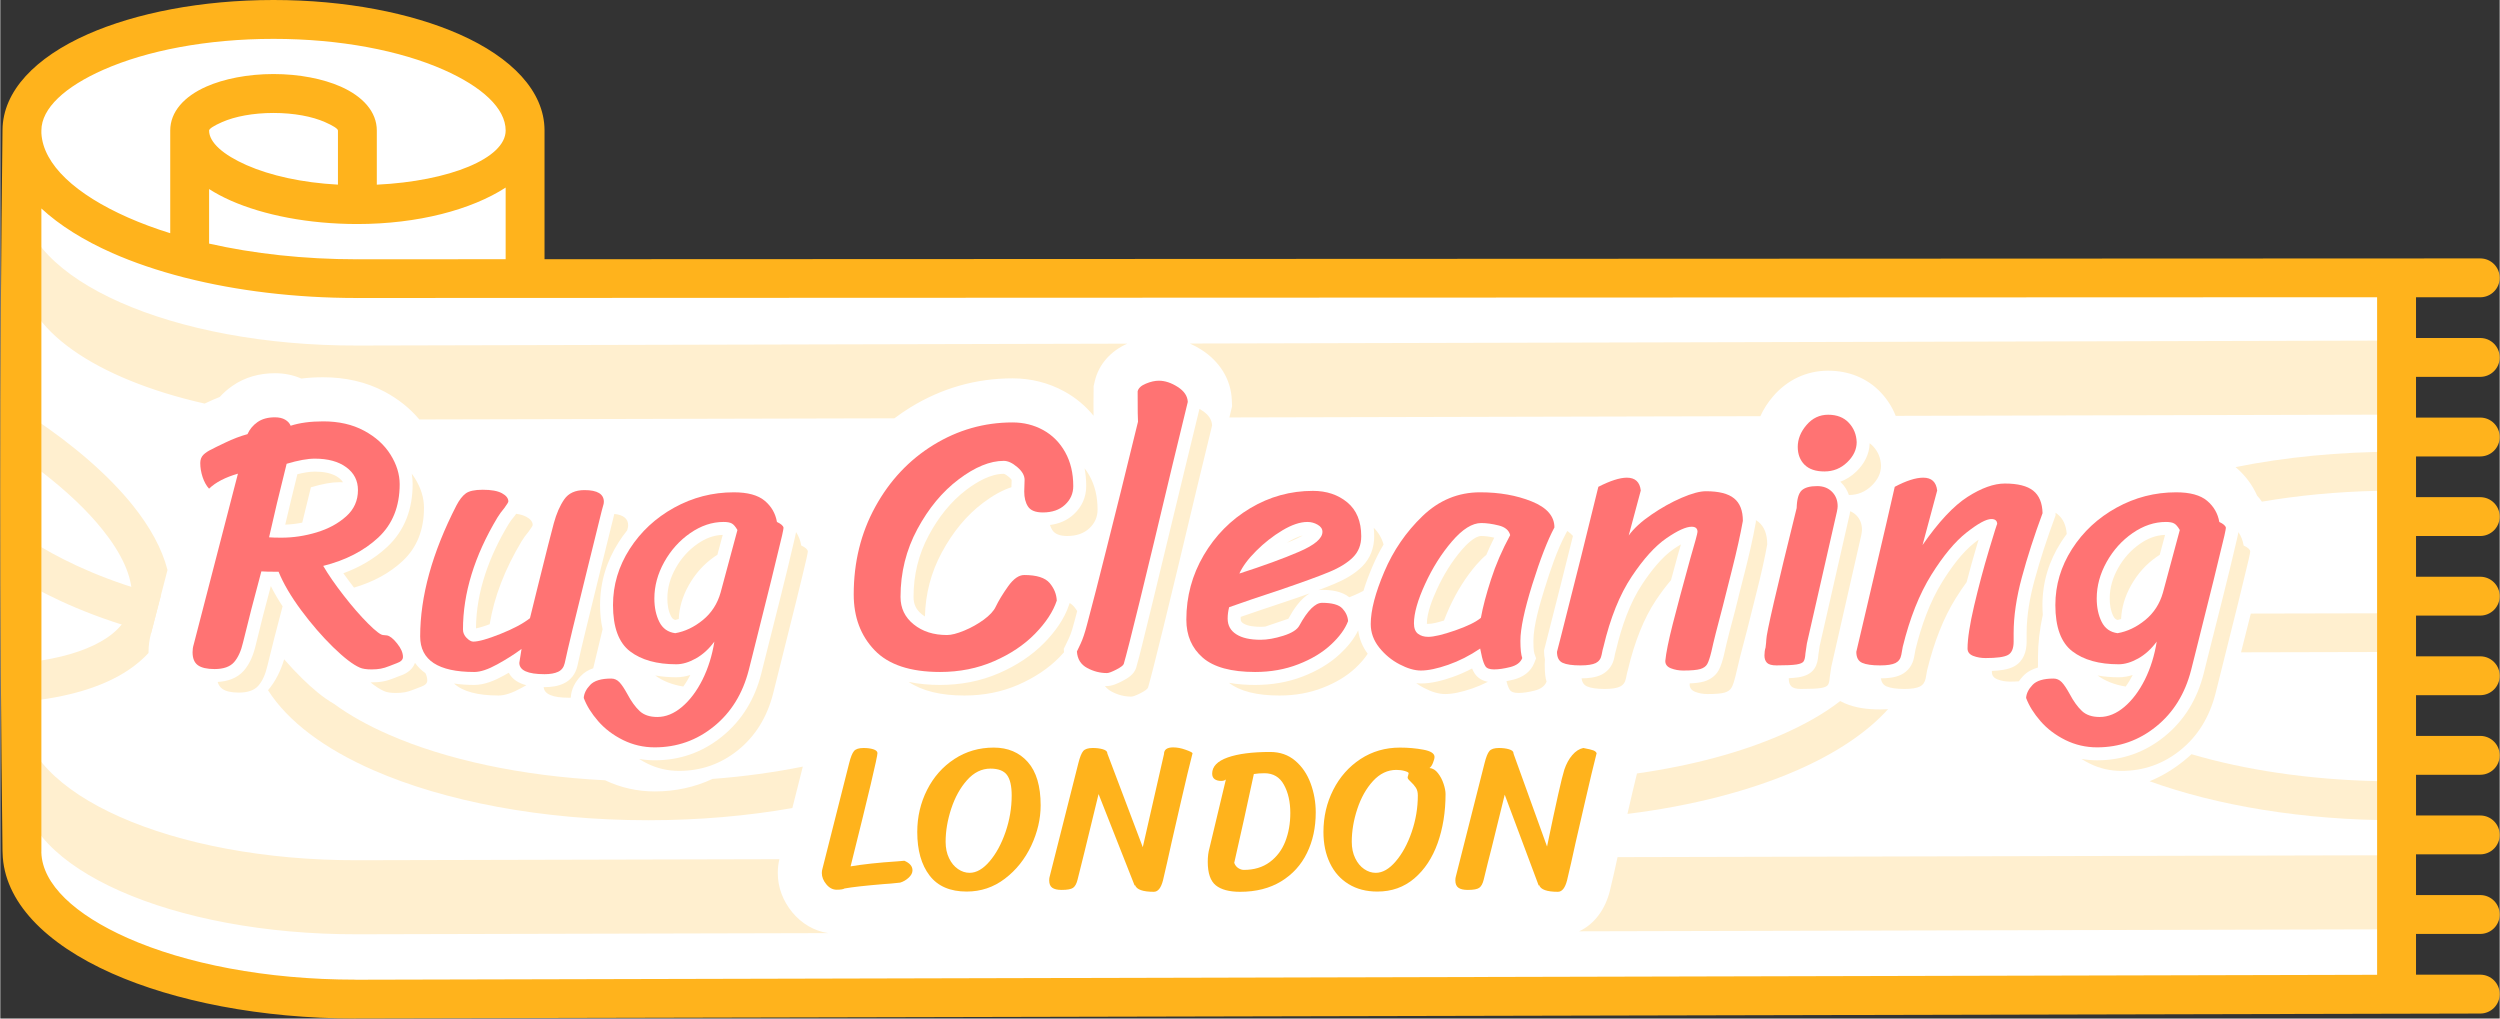 <?xml version="1.0" encoding="UTF-8"?>
<!DOCTYPE svg PUBLIC "-//W3C//DTD SVG 1.1//EN" "http://www.w3.org/Graphics/SVG/1.1/DTD/svg11.dtd">
<!-- Creator: CorelDRAW 2018 (64-Bit) -->
<svg xmlns="http://www.w3.org/2000/svg" xml:space="preserve" width="270px" height="110px" version="1.1" style="shape-rendering:geometricPrecision; text-rendering:geometricPrecision; image-rendering:optimizeQuality; fill-rule:evenodd; clip-rule:evenodd"
viewBox="0 0 6230.8 2539.1"
 xmlns:xlink="http://www.w3.org/1999/xlink">
 <rect x="0" y="0" width="6230.8" height="2539.1" fill="#333333" stroke="none"/>
 <defs>
  <style type="text/css">
   <![CDATA[
    .fil1 {fill:#FFEFCF}
    .fil0 {fill:white}
    .fil5 {fill:#FF7373;fill-rule:nonzero}
    .fil3 {fill:#FFB31C;fill-rule:nonzero}
    .fil4 {fill:#FFB31C;fill-rule:nonzero}
    .fil2 {fill:#FFEFCF;fill-rule:nonzero}
   ]]>
  </style>
 </defs>
 <g id="Layer_x0020_1">
  <g id="_2264098271824">
   <path class="fil0" d="M6207.7 2478.2c0,-14 -11.3,-25.4 -25.4,-25.4l-183.2 0 0 -147.6 183.2 0c14.1,0 25.4,-11.3 25.4,-25.3 0,-14.1 -11.3,-25.4 -25.4,-25.4l-183.2 0 0 -147.7 183.2 0c14.1,0 25.4,-11.3 25.4,-25.3 0,-14.1 -11.3,-25.4 -25.4,-25.4l-183.2 0 0 -147.7 183.2 0c14.1,0 25.4,-11.3 25.4,-25.3 0,-14.1 -11.3,-25.4 -25.4,-25.4l-183.2 0 0 -147.6 183.2 0c14.1,0 25.4,-11.4 25.4,-25.4 0,-14.1 -11.3,-25.4 -25.4,-25.4l-183.2 0 0 -147.6 183.2 0c14.1,0 25.4,-11.4 25.4,-25.4 0,-14.1 -11.3,-25.4 -25.4,-25.4l-183.2 0 0 -147.6 183.2 0c14.1,0 25.4,-11.4 25.4,-25.4 0,-14.1 -11.3,-25.4 -25.4,-25.4l-183.2 0 0 -147.6 183.2 0c14.1,0 25.4,-11.4 25.4,-25.4 0,-14.1 -11.3,-25.4 -25.4,-25.4l-183.2 0 0 -147.6 183.2 0c14.1,0 25.4,-11.4 25.4,-25.4 0,-14.1 -11.3,-25.4 -25.4,-25.4l-183.2 0 0 -147.6 183.2 0c14.1,0 25.4,-11.4 25.4,-25.4 0,-14 -11.3,-25.4 -25.4,-25.4l-4848.7 2 0 -345.2c0,-106.7 -112.7,-179.7 -198.9,-217.7 -251.7,-111.2 -655.5,-111.2 -907.3,0 -86.1,38 -198.9,111 -198.9,217.7l0.3 1801.8c3.3,136.5 147.9,230.3 258.7,279.5 180.6,80.3 401.6,111.1 597.9,110.7l5296.9 -12.5c14,0 25.4,-11.3 25.4,-25.4z"/>
   <g>
    <path class="fil1" d="M5973.7 1033.6l0 -184.6 -3008.1 7.4c10,4.4 19.6,9.7 29,15.7 44,28.3 73.3,72.1 75.5,125.3l0.6 15.5 -6.7 27.8 1323.7 -3.2c8,-17.7 18.7,-34.3 31.8,-49.5 35.1,-40.9 83.3,-63.9 137.2,-63.9 50.4,0 97.4,17.9 131.9,55 16,17.1 28.2,36.6 36.5,57.6l1248.6 -3.1zm-3164.2 -176.9l-1919.4 4.7c-461.8,1.2 -836.2,-165.3 -836.2,-369.2l0 184.6c0,143.4 185.1,268.2 455.5,329.3l4.3 -2c11,-5.2 22.1,-10.1 33.3,-14.5 9.3,-10.1 19.6,-19.3 31.1,-27.3 31.4,-22.1 68.3,-31.9 106.5,-31.9 22.8,0 45.1,4.2 65.8,13.3 18.1,-2.3 36.4,-3.2 54.6,-3.2 53.7,0 106.1,10.8 153.7,36.3 33,17.7 62.2,40.6 85.9,68.9l1184.3 -2.9c12.8,-9.6 26.1,-18.7 39.9,-27.2 77.7,-47.8 163.3,-72.4 254.6,-72.4 45.7,0 89.7,10.8 129.7,32.9 28.2,15.5 52.4,35.9 72.3,60.3 -0.6,-20.6 0.1,-42.7 0.1,-60.9l0 -12.5 2.8 -12.2c10.2,-43.9 41,-76.2 81.2,-94.1z"/>
    <path class="fil1" d="M5973.7 2316.7l0 -184.6 -1942 4.7c-6.1,28.1 -12.3,56.2 -19.2,84.1 -11,44.7 -37.6,82.7 -76.6,100.8l2037.8 -5zm-4031.5 -174.8l-1052.1 2.6c-461.8,1.1 -836.2,-165.3 -836.2,-369.3l0 184.7c0,203.9 374.4,370.3 836.2,369.2l1173.7 -2.9c-35,-5.3 -66.2,-23.8 -89.3,-51.7 -23,-27.9 -36.3,-61.7 -36.3,-98.1 0,-11.6 1.3,-23.2 4,-34.5z"/>
    <path class="fil2" d="M5973.7 2044.8c-233.1,0 -447.7,-36.5 -615.7,-97.2 30.3,-12.4 59,-29.5 85.6,-51.1 6.6,-5.2 12.8,-10.7 18.9,-16.3 133,39.1 291.4,63.3 462.8,67.1l0 -723.7c-101.2,2.3 -197.8,11.6 -287.3,27 -3.6,-5.3 -7.6,-10.3 -11.9,-15 -12.1,-27.3 -30.2,-51.3 -53.8,-71.2 122.5,-24.6 258.5,-38.3 401.4,-38.3l48.5 0 0 918.7 -48.5 0z"/>
    <path class="fil2" d="M4706 1768c-52.8,58.5 -130.5,110.1 -227,152.3 -116.2,50.7 -261,88.7 -422.6,108.7l1.7 -7.6c7.2,-31.1 14.3,-62.2 22,-93.2 137.8,-19.6 260.7,-53 360.2,-96.5 57.9,-25.3 107.3,-53.5 146.4,-84 3.5,1.9 7.1,3.7 10.8,5.3 27.9,12.2 58.6,15.6 88.8,15.6 6.5,0 13.1,-0.2 19.7,-0.6z"/>
    <path class="fil2" d="M1615.2 2044.8c-266.3,0 -508.4,-47.6 -684.5,-124.5 -121.9,-53.2 -213.7,-121.5 -263.3,-199.6 19.1,-22.6 31.8,-49 40.2,-77.1 14.4,16.7 29.5,32.7 45.2,48.1 23.5,23 50.4,46.7 79.7,63.4 37.5,27.6 83.6,53.4 136.8,76.6 140.7,61.5 328.3,102.9 538.4,113.5 38.8,18.5 80.6,27.8 123.8,27.8 51.1,0 99.5,-10.5 144,-31.2 79.1,-6 154.6,-16.5 225.1,-30.7l-26.1 103.3c-111.3,19.6 -232.6,30.4 -359.3,30.4z"/>
    <path class="fil2" d="M80.8 1041.4c104.9,70.2 190.4,144.8 249.5,218.5 43.3,54 72.9,108.2 86.5,161l-40.7 156.8c-4.4,15.7 -6.6,31.9 -6.6,48.2l0 1.9c-14.2,15.5 -30.9,29.6 -50,42.4 -62.8,42.2 -152.4,68.9 -261.2,79l-52.8 4.9 0 -763.1 75.3 50.4zm174.1 279.1c-38.4,-48.1 -90.1,-96.9 -152.5,-144.9l0 470.9c68.2,-11 123.8,-29.9 163.3,-56.5 40.1,-26.9 62.5,-62.4 62.5,-105.6 0,-49.2 -26.2,-105.2 -73.3,-163.9z"/>
    <path class="fil2" d="M5973.7 1528.8c26.7,0 48.3,21.6 48.3,48.2 0,26.7 -21.6,48.3 -48.3,48.3l-387.7 0.9c8.1,-32.1 16.3,-64.3 24.4,-96.6l363.3 -0.8zm-5597.7 49.3c-15.6,-4 -30.7,-8.3 -45.4,-12.6 -141.7,-41.8 -239.2,-93.7 -302.2,-133.1 -22.7,-14.1 -29.7,-43.9 -15.6,-66.6 14.2,-22.7 44,-29.6 66.7,-15.5 57.9,36.1 147.6,83.8 278.4,122.5 13.6,4 27.8,7.9 42.4,11.7l-24.2 93.2 -0.1 0.4z"/>
    <path class="fil1" d="M1059.8 1678.1c3.1,6.4 4.6,12.5 4.6,18.4 0,6.7 -5.1,11.8 -15.5,15.5 -3.6,1.2 -9.5,3.5 -17.8,6.8 -8.2,3.4 -15.6,5.7 -22.3,6.9 -6.7,1.2 -14.3,1.8 -22.8,1.8 -12.8,0 -22.5,-1.5 -29.2,-4.6 -9.7,-4.1 -21,-11.4 -34,-21.8l2.6 0c9.6,0 19.2,-0.6 28.6,-2.3 9.8,-1.8 19.5,-5 28.7,-8.7 5.2,-2.1 10.6,-4.4 15.9,-6.1l0.5 -0.2c16,-5.7 29.4,-16.2 34.7,-31.4 7.2,10.3 16.1,18.8 26,25.7zm-356.1 -166.6c-14.8,55.8 -27.5,105.3 -37.9,148.5 -4.9,21.3 -12.3,37.7 -22.4,49.3 -10,11.5 -26.3,17.3 -48.8,17.3 -18.8,0 -32.7,-3.2 -41.5,-9.6 -5.4,-4 -9.2,-9.6 -11.3,-17 24.7,-1.3 48.6,-8.9 65.4,-28.2 15.4,-17.7 24.1,-40.5 29.4,-63 11.8,-49.5 24.6,-98.7 37.8,-147.8 8.6,17.4 18.6,34.3 29.3,50.5zm322 -330.7c2.7,3.6 5.3,7.4 7.7,11.2 15.2,24.3 22.8,49 22.8,73.9 0,55.4 -17.8,99.6 -53.3,132.7 -32.1,29.9 -72.5,52 -121.1,66.3l-0.2 -0.2c-9,-11.6 -17.9,-23.5 -26.4,-35.6 40.1,-14.7 77.3,-35.9 109.1,-65.5 44.7,-41.7 63.6,-96.1 63.6,-156.4 0,-9 -0.7,-17.8 -2.2,-26.4zm-251.4 34c-7.8,31.2 -15,60.6 -21.6,88.1 -14,2.8 -28.1,4.5 -42.4,5 9.7,-42 19.9,-83.8 30.3,-125.7 14.3,-3.6 29.7,-6.5 43.4,-6.5 20,0 42.8,3 59.3,15.1 4.8,3.5 8.4,7.3 11,11.5 -3.1,-0.2 -6.4,-0.2 -9.7,-0.2 -18.3,0 -41.7,4.2 -70.3,12.7zm647.9 524.5c-1.6,0 -3.1,0.1 -4.7,0.1 -40.6,0 -61.5,-8.8 -62.9,-26.4l2.3 0c16,0 32.7,-2.1 47.3,-9 18.2,-8.4 29.8,-24 34.3,-43.3l0.2 -0.7c6,-28.3 12.9,-56.7 19.7,-84.9 11.7,-48.6 23.7,-97.2 35.7,-145.8l36.6 -148.1c23,2.5 34.5,12 34.5,28.5 0,3 -0.7,6.8 -2.2,11.4l-0.4 1.2c-7.4,9.2 -14.3,18.8 -20.8,29 -30.6,47.7 -46.6,100.2 -46.6,157 0,20 1.7,40.6 6.3,60.3 -9.6,39.3 -17.4,71.7 -23.4,97.3 -11.7,4 -22.4,10.2 -31.2,19.5 -13.8,14.7 -23.5,32.4 -24.7,52.8l0 1.1zm-110.8 -31.1c-3.8,2.2 -7.7,4.4 -11.6,6.5 -23.1,12.8 -42.3,19.2 -57.5,19.2 -52.3,0 -89.4,-10 -111.3,-29.9 17.2,2.6 34.5,3.5 50.7,3.5 25.3,0 51.3,-11.1 73.1,-23.2 4.3,-2.3 8.6,-4.7 12.8,-7.2 8.9,17.2 25.5,26.4 43.8,31.1zm-25.4 -427.3c10.3,1.4 18.7,3.9 25.2,7.4 10.6,5.7 16,12.6 16,20.5 0,1.8 -3.4,7.3 -10.1,16.4 -6.7,7.9 -12.4,15.8 -17.3,23.7 -42.2,70.4 -68.8,139.5 -79.8,207.3 -11.1,4.1 -24.5,8.6 -34.2,10.3 0.7,-93 33.7,-180.7 81.1,-259.6 4.1,-6.9 9.1,-13.4 14.3,-19.5l0.7 -0.9 0.7 -0.9c1.1,-1.5 2.3,-3.1 3.4,-4.7zm406 640.9c-27.9,0 -54.2,-6.1 -78.9,-18.2 -7.2,-3.6 -14.2,-7.5 -20.7,-11.7 12.8,2.3 25.8,3.5 39.1,3.5 62.6,0 118.9,-19.8 167.6,-59.2 50.5,-40.8 82.4,-94.8 98.1,-157.7l10.1 -40.2c24.6,-98.4 50.4,-197.2 73.1,-296.1 1.1,-4.6 2.4,-10.2 3.4,-15.7 6.5,9.9 10.8,21 12.9,33.4 10.4,4.8 15.8,9.7 16.4,14.6 0,1.8 -1.2,8.2 -3.6,19.1 -11.5,49.9 -35.9,148.4 -73,295.6l-10 40.1c-15.2,59 -44.3,105.8 -87.1,140.5 -42.9,34.7 -92,52 -147.4,52zm10.6 -210.3c-27.7,-4.5 -51.1,-13.7 -70,-27.6 17.3,3.2 35.1,4.5 52.7,4.5 12,0 23.6,-2.1 34.9,-5.7 -5.1,9.9 -10.9,19.7 -17.6,28.8zm85 -328.4c-2.4,1.4 -4.7,3 -7.1,4.6 -26.7,18.5 -48.3,42.6 -64.7,72.1 -15.1,27.1 -23.3,54.9 -24.5,83.3 -2.9,0.9 -5.9,1.8 -8.9,2.5 -4.8,-1.5 -7.9,-4.4 -10.6,-9.8 -6.8,-13.5 -8.9,-29 -8.9,-44 0,-26.7 7.5,-51.7 20.5,-75 13.7,-24.6 31.8,-45.2 55,-61.2 18.8,-13.1 39.5,-21.6 62.5,-22.1l-13.3 49.6z"/>
    <path class="fil1" d="M2651.7 1626.1c-3.7,4.1 -7.6,8.3 -11.6,12.5 -27.1,27.6 -61.2,50.4 -102.2,68.4 -41.1,17.9 -85.9,26.9 -134.6,26.9 -58.6,0 -105,-11.3 -138.9,-34 25.7,5.5 52.3,7.6 78.4,7.6 50.9,0 100.7,-9.2 147.5,-29.6 41.7,-18.2 80.3,-42.8 112.3,-75.4 26.4,-27.1 49.8,-58.8 61.8,-95l1.5 -4.3c4.2,2.5 7.7,5.6 10.7,9 3,3.7 5.7,7.4 8,11.2 -2.1,8 -4.2,16 -6.4,24 -3.7,14.1 -8.1,30.6 -14.3,43.7 -3,6.2 -5.8,12.5 -8.9,18.6l-3.9 7.8 0.6 8.6zm51.3 -458.8c4.5,5.8 8.6,12.1 12.3,18.8 13.4,24 20.1,52.1 20.1,84.4 0,18.2 -6.8,33.7 -20.5,46.5 -13.7,12.8 -32.1,19.2 -55.2,19.2 -18.3,0 -30.6,-4.9 -37,-14.6 -2.5,-3.9 -4.5,-8.2 -6,-12.9 22.1,-2.7 42.7,-11 59.6,-26.8 20.1,-18.7 30.8,-42.7 30.8,-70.1 0,-15.1 -1.3,-29.9 -4.1,-44.5zm-182.4 47.3c-22.3,7.3 -45.9,20.3 -70.7,39 -40.8,30.7 -75.1,72.1 -103.1,124.1 -26.4,49.1 -40.4,102.2 -41.8,159.2 -2.7,-1.7 -5.2,-3.5 -7.6,-5.4 -14.3,-11.5 -20.8,-25 -20.8,-43.3 0,-54.5 12.2,-105.9 38.1,-153.9 23.5,-43.8 54.1,-83.5 94,-113.6 25.6,-19.2 59.7,-39.5 92.8,-39.5 3.2,0.2 10.5,5.8 12.8,7.8 1.6,1.4 5.9,5.3 6.9,7.6l-0.6 18zm686.7 138.6c5.9,-2.4 11.8,-4.8 17.6,-7.3 4.3,-1.9 13.6,-6.2 22.2,-11 -12.1,2.8 -24.7,9.2 -34.4,15 -1.8,1.1 -3.6,2.2 -5.4,3.3zm-224.7 -134.7c-68.7,288.8 -109.2,454 -121.3,495.3 -1.2,3.7 -7.5,8.4 -18.7,14.2 -11.3,5.7 -19,8.6 -23.3,8.6 -17,0 -33.4,-4.2 -49.2,-12.7 -6.8,-3.7 -12.2,-8.2 -16.3,-13.7 1.7,0 3.3,0.1 4.9,0.1 13,0 26.7,-6.5 38.1,-12.3 14.2,-7.3 29.2,-16.6 34.6,-32.7l0.1 -0.5 0.2 -0.5c5.4,-18.3 9.9,-37.1 14.6,-55.6 8.4,-33.6 16.6,-67.3 24.8,-100.9 27.5,-113.4 54.8,-227 82.3,-340.4l36 -148c2.1,1.2 4.3,2.5 6.4,3.9 16.2,10.3 24.5,22.8 25.1,37.4l-38.3 157.8zm206.2 515.4c-56.3,0 -98.2,-10.6 -125.8,-31.7 21.8,3.9 44.1,5.3 65.2,5.3 40.9,0 81.2,-6.5 119.3,-21.3 33.4,-13 65.1,-30.8 91.5,-55.3 18.3,-17 35.2,-36.8 46.1,-59.5 2.7,21.3 10.8,40.9 23.7,58.4 -7.8,12 -18.2,24 -31.2,36.1 -21.3,19.8 -48.3,36.1 -81.2,48.8 -32.8,12.8 -68.7,19.2 -107.6,19.2zm235.1 -418.1c11.6,11.2 19.8,25.1 24.5,41.6 -10.5,17.6 -19.8,36.1 -27.9,55.2 -8,18.8 -15.9,39.2 -22.3,60.3 -7.4,4 -15.5,7.8 -24.2,11.5 -3.5,1.4 -7.1,2.9 -11.1,4.5 -18.6,-14.9 -44.5,-18.4 -67.8,-18.4 -3.1,0 -6.1,0.2 -9,0.7 13.4,-5 26.6,-10.2 39.7,-15.7 24.9,-10.4 50,-24.2 69.3,-43.4 20.4,-20.5 29.9,-46.5 29.9,-75.3 0,-7.1 -0.3,-14.1 -1.1,-21zm-212.9 226.7c-21.1,7 -40.1,13.5 -57.2,19.4 -4,0.5 -8,0.7 -11.9,0.7 -13.1,0 -32,-1.3 -43.3,-8.6 -5,-3.2 -6.5,-6.1 -6.5,-12 0,-1.4 0,-2.8 0.1,-4.2 35.6,-12.5 71.6,-24.3 107.4,-36.3 21.4,-7.2 43.2,-14.6 64.7,-22.3 -23.5,13.7 -41.1,41 -53.3,63.3zm643.7 156.7c-4.3,11 -14.2,18.4 -29.7,22.4 -15.5,3.9 -29,5.9 -40.5,5.9 -11,0 -18.1,-2.6 -21.5,-7.8 -3.2,-4.9 -5.9,-12.1 -8.3,-21.6 6,-1.1 11.9,-2.4 17.7,-3.9 23.2,-5.9 42.9,-19.1 51.8,-42l4.4 -11.2 -4.1 -11.3c-2.5,-7.3 -2.6,-24.4 -2.6,-32 0,-38.7 16.7,-94.1 28.1,-130.9 13.9,-44.5 30.7,-95.5 52.8,-136.6l3.6 -6.6c5.5,3.9 10.2,8 14.1,12.4 -20,80.7 -40.4,161.3 -61,241.8l-11 43.2 0 4c0,6.5 0.7,12.7 2.1,18.7 -0.3,4.5 -0.5,8.7 -0.5,12.6 0,20.1 1.6,34.4 4.6,42.9zm-146.2 0.5c-12.7,6.4 -25.6,11.9 -38.5,16.4 -27.1,9.4 -49.7,14.1 -68,14.1 -15.8,0 -33.6,-5.1 -53.4,-15.5 -6.5,-3.4 -12.7,-7.2 -18.7,-11.5 3.9,0.4 7.7,0.7 11.5,0.7 26.3,0 54,-7.4 78.6,-16 16.9,-5.9 33.2,-13.1 49,-21.4 1.8,4.3 3.9,8.3 6.3,12.1 7.9,12.2 19.9,18.6 33.2,21.1zm-4 -316.4c-8.1,6.7 -16.4,15 -25,24.9 -26.1,30.4 -48.5,65.9 -67,106.3 -5.2,11.4 -9.7,22.2 -13.5,32.4 -13.5,4.2 -29.1,8.4 -39.3,8.4 -0.7,0 -2,0 -3.3,-0.2 0,-0.5 0,-0.9 0,-1.2 0,-26.3 14.1,-61.1 24.9,-84.6 16.3,-35.5 36.7,-69.1 62.2,-98.7 9.8,-11.4 31.7,-34.4 48.4,-34.4 10.8,0 21.8,1.8 32.4,4.2 -7.1,14.1 -13.7,28.4 -19.8,42.9zm672 -86.7c2.3,1.3 4.4,2.8 6.4,4.4 14.6,11.9 21.9,30.6 21.9,56.1 -6.1,34.1 -15.2,75 -27.4,122.7 -12.2,47.8 -19.8,78 -22.8,90.8 -13.4,49.9 -22.8,87.3 -28.3,112.2 -3.6,15.2 -7.1,25.7 -10.5,31.5 -3.3,5.7 -9.1,9.9 -17.3,12.3 -8.2,2.4 -22.4,3.6 -42.4,3.6 -11,0 -21.2,-1.8 -30.6,-5.4 -9.4,-3.7 -14.1,-9.8 -14.1,-18.3l0.3 -2.9c12.1,-0.4 24.8,-1.6 35.4,-4.7 15.1,-4.5 28.1,-13.3 36.1,-27.1 6.7,-11.6 10.8,-27.2 14,-40.1l0.1 -0.7c8.1,-37 18.1,-74.1 27.9,-110.7l0.1 -0.5 0.1 -0.4c7.2,-30.1 15.1,-60.2 22.7,-90.3 10.5,-41.2 20.4,-83 27.9,-125l0.5 -2.8 0 -2.8 0 -1.9zm-211.6 149.7c-12.3,14.4 -24.8,31 -37.5,49.9 -29.8,44.7 -53.2,103 -70.2,174.7 -1.2,3.7 -2.7,10.4 -4.6,20.1 -1.8,9.7 -6.6,16.6 -14.6,20.5 -7.9,4 -20.6,6 -38.3,6 -20,0 -34.8,-2.2 -44.2,-6.4 -7.7,-3.5 -12.2,-10.1 -13.6,-20 16.6,-0.2 35.2,-1.9 50,-9.3 17.5,-8.8 28.3,-24.4 31.9,-43.5 0.9,-4.8 1.9,-11.2 3.5,-15.8l0.4 -1.4 0.4 -1.4c13.3,-56.2 33.4,-115.8 65.6,-164.2 20.4,-30.5 47.5,-66.1 78.1,-87.1 3.4,-2.3 10.4,-6.9 17.9,-11.3 -2.6,9 -5.2,18.1 -7.9,27.1l-0.1 0.5c-5.7,20.6 -11.3,41.1 -16.8,61.6zm495.3 -341.3c3.1,2.2 6,4.8 8.7,7.7 12.4,13.3 19,29.5 19.6,48.3 0,18.2 -7.9,35 -23.8,50.2 -15.7,15.1 -34.5,22.8 -56.3,22.8 -3.9,-11.5 -10.2,-21.9 -19.2,-30.9 -0.8,-0.8 -1.6,-1.5 -2.3,-2.2 14.5,-5.3 27.8,-13.7 39.7,-25.1 20,-19.2 32.8,-43 33.6,-70.8zm-48.5 169.4c5.7,2.4 10.8,5.8 15.2,10.2 9.4,9.4 14.1,21.5 14.1,36 0,3.1 -0.6,7.6 -1.8,13.7l-74.8 328.4 -3.6 24.7c-0.7,9.7 -2.2,16.4 -4.6,20 -2.4,3.7 -8.4,6.3 -17.8,7.8 -9.4,1.5 -26,2.3 -49.7,2.3 -11.6,0 -19.5,-2.2 -23.7,-6.4 -4.3,-4.3 -6.4,-10.4 -6.4,-18.3 0,-0.7 0,-1.4 0,-2.1 8.4,-0.4 16.7,-1.1 24.4,-2.3 15.4,-2.5 30.5,-8.2 39.5,-21.7 6.7,-10.1 9,-22.6 9.8,-34.6l3.3 -22.1 74.6 -327.6 0.1 -0.4c0.5,-2.5 1,-5 1.4,-7.6zm511.9 3.9c1.8,1.1 3.4,2.3 5,3.6 13.5,10.7 21.2,27.1 22.9,49.2 -4.8,6.5 -9.5,13.2 -14,20.2 -30.6,47.7 -46.6,100.2 -46.6,157 0,8 0.3,16.1 0.9,24.3 -8,37.1 -12,72 -12,104.6l0 21c0,2 -0.1,4 -0.2,5.9 -13.8,3.9 -26.7,10.5 -36.9,21.3 -3.9,4.2 -7.5,8.5 -10.6,13.1 -6.7,0.5 -14.2,0.7 -22.5,0.7 -11,0 -21.2,-1.8 -30.6,-5.5 -9.4,-3.6 -14.1,-9.7 -14.1,-18.2 0,-1 0,-1.9 0,-2.9 19.1,-0.7 40.6,-3.2 55.7,-11.5 23,-12.6 30.9,-36.8 30.9,-61.6l0 -21c0,-44.1 7.9,-88.6 19.4,-131.1 14.4,-53 31.7,-105.4 50.7,-156.9l2.1 -5.8 -0.1 -6.2 0 -0.2zm-221.7 172.9c-9,12.3 -18.2,25.8 -27.3,40.5 -29.8,47.7 -53.6,107.5 -71.2,179.2 -0.6,3.7 -1.8,10.4 -3.6,20.1 -1.9,9.7 -6.7,16.6 -14.6,20.5 -7.9,4 -20.7,6 -38.3,6 -20.1,0 -35,-2.2 -44.7,-6.4 -8,-3.5 -12.6,-10.1 -14.1,-20 16.8,-0.1 35.8,-1.8 50.9,-9.3 17.5,-8.8 28.4,-24.4 31.9,-43.5 1.2,-6.5 2.5,-13 3.6,-19.5 14.3,-58.1 35.1,-117.7 66.9,-168.7 21.1,-33.9 48.5,-72.2 80.1,-97.1 2.3,-1.7 5.9,-4.6 10.3,-7.7 -1.7,5.6 -3.4,11.2 -5.1,16.8 -8.8,29.6 -17.1,59.2 -24.8,89.1zm385.9 470.6c-28,0 -54.3,-6.1 -78.9,-18.2 -7.3,-3.6 -14.2,-7.5 -20.8,-11.7 12.8,2.3 25.9,3.5 39.1,3.5 62.6,0 119,-19.8 167.7,-59.2 50.5,-40.8 82.4,-94.8 98.1,-157.7l10 -40.2c24.7,-98.4 50.4,-197.2 73.2,-296.1 1,-4.6 2.4,-10.2 3.3,-15.7 6.6,9.9 10.9,21 13,33.4 10.3,4.8 15.8,9.7 16.4,14.6 0,1.8 -1.2,8.2 -3.6,19.1 -11.6,49.9 -35.9,148.4 -73,295.6l-10.1 40.1c-15.2,59 -44.2,105.8 -87.1,140.5 -42.8,34.7 -92,52 -147.3,52zm10.6 -210.3c-27.8,-4.5 -51.1,-13.7 -70,-27.6 17.3,3.2 35,4.5 52.6,4.5 12,0 23.7,-2.1 34.9,-5.7 -5.1,9.9 -10.9,19.7 -17.5,28.8zm84.9 -328.4c-2.3,1.4 -4.7,3 -7,4.6 -26.8,18.5 -48.4,42.6 -64.8,72.1 -15.1,27.1 -23.2,54.9 -24.5,83.3 -2.8,0.9 -5.8,1.8 -8.8,2.5 -4.9,-1.5 -8,-4.4 -10.7,-9.8 -6.7,-13.5 -8.9,-29 -8.9,-44 0,-26.7 7.6,-51.7 20.6,-75 13.7,-24.6 31.8,-45.2 54.9,-61.2 18.8,-13.1 39.6,-21.6 62.5,-22.1l-13.3 49.6z"/>
   </g>
   <path class="fil3" d="M841.7 325.4c0,-4.5 -12.4,-12.2 -32.3,-21 -32,-14.1 -77.3,-22.8 -128.3,-22.8 -51,0 -96.3,8.7 -128.3,22.8 -20,8.8 -32.3,16.5 -32.3,21 0,30 35.7,60.8 93.5,86.3 59.3,26.1 138.5,43.8 227.7,48.6l0 -134.9zm5180.5 2104.4l160.1 0c26.8,0 48.5,21.7 48.5,48.4 0,26.8 -21.7,48.5 -48.5,48.5l-5296.8 12.2 0 0.2c-236.2,0 -450.9,-43.1 -607.4,-112.6 -166,-73.8 -269.5,-179.5 -272.4,-300 -0.1,-1.6 -0.2,-3.1 -0.2,-4.7 -7.5,-593.7 -7.2,-1203.9 0,-1797.7 0.7,-96.9 81.8,-181 212.6,-238.8 119.3,-52.7 283.1,-85.3 463,-85.3 179.9,0 343.6,32.6 463,85.3 130.8,57.8 211.9,141.9 212.6,238.8l0 322.1 4825.6 -2c26.8,0 48.5,21.7 48.5,48.5 0,26.7 -21.7,48.4 -48.5,48.4l-160.1 0 0 101.5 160.1 0c26.8,0 48.5,21.7 48.5,48.5 0,26.7 -21.7,48.4 -48.5,48.4l-160.1 0 0 101.5 160.1 0c26.8,0 48.5,21.7 48.5,48.5 0,26.7 -21.7,48.4 -48.5,48.4l-160.1 0 0 101.5 160.1 0c26.8,0 48.5,21.7 48.5,48.5 0,26.7 -21.7,48.4 -48.5,48.4l-160.1 0 0 101.5 160.1 0c26.8,0 48.5,21.7 48.5,48.5 0,26.7 -21.7,48.4 -48.5,48.4l-160.1 0 0 101.5 160.1 0c26.8,0 48.5,21.7 48.5,48.5 0,26.7 -21.7,48.4 -48.5,48.4l-160.1 0 0 101.5 160.1 0c26.8,0 48.5,21.7 48.5,48.5 0,26.7 -21.7,48.4 -48.5,48.4l-160.1 0 0 101.5 160.1 0c26.8,0 48.5,21.7 48.5,48.5 0,26.7 -21.7,48.4 -48.5,48.4l-160.1 0 0 101.5 160.1 0c26.8,0 48.5,21.7 48.5,48.5 0,26.7 -21.7,48.4 -48.5,48.4l-160.1 0 0 101.5zm-5173.8 -2214c55.7,24.6 90.2,63.1 90.2,109.6l0 135c181.2,-8.7 321.2,-65.8 321.2,-135 0,-55.5 -59.2,-109.3 -154.7,-151.5 -107.7,-47.6 -257.5,-77 -424,-77 -166.5,0 -316.3,29.4 -424,77 -95.6,42.2 -154.7,96 -154.7,151.5l0 6.6c4.3,78.4 85.9,152.8 215.8,210.2 32.4,14.3 67.7,27.5 105.4,39.2l0 -256c0,-46.5 34.4,-85 90.2,-109.6 43.6,-19.2 102.9,-31.2 167.3,-31.2 64.4,0 123.6,12 167.3,31.2zm-273.4 284.5c-19.9,-8.8 -38.1,-18.5 -54.5,-29l0 136c110.4,25 235.8,39.1 368.9,39.1l0 -0.2 0.7 0 0 0.2 369.7 -0.2 0 -178.6c-85.3,55.3 -219.2,90.9 -369.7,90.9 -122.1,0 -233.6,-22.3 -315.1,-58.2zm-295.9 130.5c-71.4,-31.6 -131.3,-69.1 -176.7,-111.1l0 1602.1c0,1.1 -0.1,2.1 -0.1,3.2 2.3,79.5 83.9,155.1 214.8,213.3 144.4,64.1 345.2,103.9 568.4,103.9l0 0.2 5039.7 -12.3 0 -150.2 0 -198.4 0 -198.4 0 -198.4 0 -198.4 0 -198.4 0 -198.4 0 -198.4 0 -150.1 -5035.1 1.9 0 0.2 -0.7 0 0 -0.2c-155,0 -300.7,-18.2 -426.7,-50.1 -1.8,-0.3 -3.6,-0.8 -5.3,-1.3 -65.2,-16.8 -125.1,-37.2 -178.3,-60.7z"/>
   <g>
    <path class="fil4" d="M2253.7 2145.8c13.6,5.8 20.3,13.8 20.3,23.9 0,6.2 -3.1,12.3 -9.3,18.1 -6.3,5.9 -13.4,10.1 -21.4,12.5 -19,2.1 -32.5,3.3 -40.5,3.6 -46.4,3.9 -79.1,7.5 -98.2,11 -3.1,2 -9.7,3.1 -19.7,3.1 -9.7,0 -18.3,-4.5 -25.7,-13.5 -7.5,-9 -11.2,-18.4 -11.2,-28.1 0,-3.8 0.5,-7.4 1.6,-10.9l66.5 -262.9c3.8,-15.2 7.8,-25.3 12.2,-30.4 4.3,-5 12.2,-7.5 23.6,-7.5 9.4,0 17.4,1 24.2,3.1 6.7,2.1 10.3,5.2 10.6,9.4 0,9.7 -22.3,103.9 -67,282.6 30.5,-5.2 69.3,-9.4 116.4,-12.5l17.6 -1.5z"/>
    <path id="1" class="fil4" d="M2409.1 2222.6c-41.2,0 -72.1,-13.3 -92.5,-40 -20.4,-26.6 -30.7,-62.8 -30.7,-108.5 0,-37.8 8.2,-72.8 24.5,-105 16.3,-32.2 38.9,-57.8 68,-76.9 29.1,-19 61.8,-28.5 98.2,-28.5 35.3,0 63.7,12 85,36.1 21.2,24 31.9,60 31.9,107.8 0,33.9 -7.9,67.6 -23.6,101 -15.8,33.4 -37.7,60.8 -65.8,82.1 -28,21.3 -59.7,31.9 -95,31.9zm7.3 -46.7c16.9,0 33.5,-9.5 49.8,-28.6 16.3,-19 29.5,-43.5 39.8,-73.2 10.2,-29.8 15.3,-60.1 15.3,-91 0,-23.5 -3.9,-40.6 -11.7,-51.1 -7.8,-10.6 -21.6,-15.9 -41.3,-15.9 -21.8,0 -41.2,9.6 -58.2,28.6 -17,19.1 -30.1,42.8 -39.5,71.2 -9.3,28.4 -14,55.9 -14,82.6 0,15.6 2.9,29.3 8.6,41 5.7,11.8 13.1,20.8 22.3,27 9.2,6.3 18.8,9.4 28.9,9.4z"/>
    <path id="2" class="fil4" d="M2923.9 1863.2c9.4,0 19.5,1.8 30.4,5.7 10.9,3.8 16.9,6.7 17.9,8.8 -7.2,28 -16.8,67.8 -28.6,119.2 -11.7,51.5 -19.7,86 -23.8,103.7 -7.7,35.3 -14.8,66.6 -21.3,94 -4.9,19 -12.5,28.6 -22.9,28.6 -27.4,0 -42.9,-5.6 -46.8,-16.7l-1 1.1 -89.9 -228.1 -35.8 147 -16.6 66.5c-2.5,10.1 -6.2,16.8 -11.2,20.3 -5,3.5 -14.5,5.2 -28.3,5.2 -10.8,0 -18.6,-1.8 -23.7,-5.5 -5,-3.6 -7.5,-9.7 -7.5,-18.4 0,-3.8 0.5,-7.5 1.6,-10.9l71.1 -281.1c3.8,-15.2 7.9,-25.3 12.2,-30.4 4.4,-5 12.3,-7.5 23.7,-7.5 9.3,0 17.6,1 24.9,3.1 7.3,2.1 11.1,5.2 11.4,9.4l0 1 88.4 233.8 52.9 -232.2c0,-11.1 7.7,-16.6 22.9,-16.6z"/>
    <path id="3" class="fil4" d="M3055.3 1943.1c-2.7,2.5 -6.7,3.7 -11.9,3.7 -6.6,0 -12,-1.5 -16.1,-4.4 -4.2,-3 -6.2,-7.6 -6.2,-13.8 0,-17.7 12.9,-31.1 38.7,-40.3 25.8,-9.1 61,-13.7 105.7,-13.7 24.6,0 45.4,7.2 62.6,21.8 17.1,14.5 29.9,33.3 38.4,56.4 8.5,23 12.8,47.1 12.8,72.4 0,37.8 -7.3,71.6 -21.9,101.3 -14.5,29.8 -36,53.4 -64.4,70.7 -28.4,17.3 -62.5,26 -102.3,26 -27,0 -47.2,-5.4 -60.5,-16.1 -13.4,-10.8 -20.1,-30.3 -20.1,-58.7 0,-12.9 1.4,-24.1 4.2,-33.8l41 -171.5zm20.8 207.9c2.1,5.8 5.5,10.3 10.2,13.2 4.6,2.9 9.2,4.4 13.7,4.4 25.6,0 47.2,-6.5 64.7,-19.5 17.5,-13 30.4,-30.1 38.7,-51.4 8.3,-21.3 12.5,-44.9 12.5,-70.9 0,-27.7 -5.3,-51.2 -15.9,-70.4 -10.5,-19.2 -26.7,-28.8 -48.6,-28.8 -9.6,0 -18.5,0.7 -26.4,2 -15.6,73.1 -31.9,146.9 -48.9,221.4z"/>
    <path id="4" class="fil4" d="M3602.9 1979.5c0,44.7 -6.6,85.5 -19.7,122.4 -13.2,36.8 -32.6,66.2 -58.2,88 -25.7,21.8 -56.3,32.7 -92,32.7 -27.7,0 -51.7,-6.2 -71.9,-18.7 -20.3,-12.4 -35.8,-29.9 -46.5,-52.4 -10.8,-22.5 -16.1,-48.3 -16.1,-77.4 0,-37.8 8.1,-72.8 24.4,-105 16.3,-32.2 39,-57.8 68,-76.9 29.1,-19 61.9,-28.5 98.2,-28.5 20.5,0 39.9,1.7 58.5,5.2 18.5,3.4 27.8,9.5 27.8,18.1 0,3.5 -1.3,8.4 -3.9,14.9 -2.6,6.4 -5.5,10.6 -8.6,12.7 8,0.7 15,4.9 21,12.7 6.1,7.8 10.8,16.7 14.1,26.8 3.3,10 4.9,18.5 4.9,25.4zm-69.1 3.6c0,-7.9 -1.6,-14.4 -4.9,-19.4 -3.3,-5.1 -7.7,-10.2 -13.3,-15.4 -0.7,-0.6 -2.1,-2 -4.1,-4.1 -2.1,-2.1 -3.1,-4 -3.1,-5.7 0,-1.4 0.4,-3.3 1.3,-5.7 0.8,-2.5 1.2,-4.2 1.2,-5.2 0,-1.8 -3.1,-3.6 -9.6,-5.5 -6.4,-1.9 -13.4,-2.8 -21,-2.8 -21.8,0 -41.2,9.2 -58.2,27.7 -17,18.6 -30,41.8 -39.2,69.7 -9.2,27.8 -13.8,55.1 -13.8,81.8 0,15.6 2.9,29.3 8.6,41 5.7,11.8 13.2,20.8 22.3,27 9.2,6.3 18.8,9.4 28.9,9.4 16.9,0 33.6,-9.5 49.8,-28.6 16.3,-19 29.6,-43.5 39.8,-73.2 10.2,-29.8 15.3,-60.1 15.3,-91z"/>
    <path id="5" class="fil4" d="M3946.3 1864.7c12.8,2.4 21.2,4.4 25.2,6 4,1.5 6.7,3.9 8,7 -7.2,28 -16.7,67.8 -28.5,119.2 -11.8,51.5 -19.8,86 -23.9,103.7 -7.6,35.3 -14.7,66.6 -21.3,94 -4.9,19 -12.5,28.6 -22.9,28.6 -27.3,0 -42.9,-5.6 -46.7,-16.7l-1.1 1.1 -84.7 -226.5 -32.2 130.9c-6.2,23.9 -13,50.9 -20.2,81 -2.5,10.1 -6.2,16.8 -11.2,20.3 -5,3.5 -14.5,5.2 -28.3,5.2 -10.7,0 -18.6,-1.8 -23.6,-5.5 -5.1,-3.6 -7.6,-9.7 -7.6,-18.4 0,-3.8 0.5,-7.5 1.6,-10.9l71.2 -281.1c3.8,-15.2 7.8,-25.3 12.2,-30.4 4.3,-5 12.2,-7.5 23.6,-7.5 9.4,0 17.7,1 24.9,3.1 7.3,2.1 11.1,5.2 11.5,9.4l0 1.5 83.6 231.7c22.5,-108.7 36.9,-172.6 43.1,-191.7 4.9,-14.5 11.5,-26.6 19.8,-36.3 8.3,-9.7 17.5,-15.6 27.5,-17.7z"/>
    <g>
     <path class="fil5" d="M963.7 1584c7.3,1.2 15.8,7.9 25.5,20.1 9.8,12.1 14.6,23.4 14.6,33.7 0,6.7 -5.1,11.9 -15.5,15.5 -3.6,1.2 -9.5,3.5 -17.8,6.9 -8.2,3.3 -15.6,5.6 -22.3,6.8 -6.7,1.2 -14.3,1.8 -22.8,1.8 -12.8,0 -22.5,-1.5 -29.2,-4.5 -17,-7.3 -39.2,-24.4 -66.6,-51.1 -27.4,-26.8 -53.8,-57.3 -79.4,-91.7 -25.5,-34.4 -44.3,-66.4 -56.5,-96.2l-5.5 0c-17,0 -29.5,-0.3 -37.4,-0.9 -18.2,67.5 -33.4,126.4 -45.6,176.9 -4.9,21.3 -12.3,37.7 -22.3,49.3 -10.1,11.5 -26.3,17.3 -48.8,17.3 -18.9,0 -32.7,-3.2 -41.6,-9.6 -8.8,-6.4 -13.2,-17.2 -13.2,-32.4 0,-6.6 0.9,-13 2.8,-19.1l110.3 -426c-31.6,9.1 -55.6,21.6 -72,37.4 -6.7,-7.3 -12,-16.9 -16,-28.7 -3.9,-11.9 -5.9,-23.6 -5.9,-35.2 0,-8.5 2.6,-15.3 7.7,-20.5 5.2,-5.1 12.3,-9.9 21.5,-14.1 3,-1.8 14.1,-7.3 33.3,-16.4 19.1,-9.2 37.5,-16.2 55.2,-21 5.4,-12.2 13.8,-22.2 25,-30.1 11.3,-7.9 25.7,-11.9 43.4,-11.9 10.3,0 18.8,2 25.5,5.9 6.7,4 11.3,9 13.7,15.1 22.5,-7.3 49.6,-10.9 81.2,-10.9 38.9,0 72.8,7.7 101.7,23.2 28.9,15.5 50.9,35.4 66.1,59.8 15.2,24.3 22.8,48.9 22.8,73.8 0,55.4 -17.8,99.6 -53.3,132.8 -35.6,33.1 -81.4,56.7 -137.3,70.7 12.7,21.9 29.8,46.5 51.1,73.9 21.2,27.3 41.5,50.6 60.6,69.7 19.2,19.2 31.8,28.8 37.9,28.8l9.1 0.9zm-249.9 -427.8c-17.7,70.5 -32.3,131.6 -43.8,183.3 7.3,0.6 17.6,0.9 31,0.9 29.2,0 58.4,-4.4 87.6,-13.2 29.1,-8.8 53.6,-22 73.4,-39.7 19.8,-17.6 29.6,-39.5 29.6,-65.7 0,-23.7 -9.7,-42.7 -29.2,-57 -19.4,-14.3 -45.6,-21.4 -78.4,-21.4 -18.2,0 -41.7,4.3 -70.2,12.8z"/>
     <path id="1" class="fil5" d="M1407 1653.3c-2.4,10.4 -7.9,17.5 -16.4,21.4 -8.5,4 -19.8,6 -33.8,6 -41.9,0 -62.9,-9.5 -62.9,-28.3l5.5 -34.7c-17,12.8 -37.1,25.6 -60.2,38.3 -23.1,12.8 -42.3,19.2 -57.5,19.2 -90,0 -135,-29.5 -135,-88.5 0,-100.3 30.1,-209.2 90.3,-326.5 7.3,-14 15.1,-24.1 23.3,-30.1 8.2,-6.1 22.3,-9.2 42.4,-9.2 21.3,0 37.2,2.9 47.9,8.7 10.6,5.8 15.9,12.6 15.9,20.5 0,1.8 -3.3,7.3 -10,16.4 -6.7,7.9 -12.5,15.9 -17.3,23.8 -57.2,95.4 -85.8,188.5 -85.8,279.1 0,7.9 3.1,14.9 9.2,21 6,6 11.5,9.1 16.4,9.1 13.4,0 36,-6.4 67.9,-19.2 32,-12.7 56.4,-25.8 73.5,-39.2l18.2 -73.9c21.9,-88.2 35.6,-142.3 41.1,-162.3 6.6,-24.4 15.3,-44.3 26,-59.8 10.6,-15.5 27.5,-23.3 50.6,-23.3 32.2,0 48.3,9.8 48.3,29.2 0,3.1 -0.7,6.9 -2.3,11.4 -1.5,4.6 -2.5,8.4 -3.1,11.4l-36.5 147.8c-29.2,117.4 -47.8,194.6 -55.7,231.7z"/>
     <path id="2" class="fil5" d="M1631.4 1863.1c-28,0 -54.3,-6.1 -78.9,-18.2 -24.6,-12.2 -45.3,-27.8 -62,-47 -16.7,-19.2 -28.8,-38.5 -36,-57.9 0.6,-11 5.9,-21.8 15.9,-32.4 10,-10.7 27.5,-16 52.5,-16 7.9,0 14.7,3.1 20.5,9.1 5.8,6.1 12.3,15.9 19.6,29.2 9.7,18.3 19.9,32.4 30.6,42.5 10.6,10 25.4,15 44.2,15 21.3,0 41.8,-8.4 61.6,-25.1 19.7,-16.7 36.8,-39.4 51.1,-67.9 14.2,-28.6 24.1,-60.2 29.6,-94.9 -13.4,18.2 -28.7,32.2 -46.1,42 -17.3,9.7 -33.6,14.5 -48.8,14.5 -48.6,0 -87.1,-10.7 -115.4,-32.3 -28.2,-21.6 -42.4,-60.1 -42.4,-115.4 0,-49.9 13.9,-96.4 41.5,-139.6 27.7,-43.2 64.6,-77.5 110.9,-103.1 46.2,-25.5 95.7,-38.3 148.7,-38.3 34.6,0 60.3,7 77,21 16.8,14 26.9,31.6 30.6,52.9 10.3,4.9 15.8,9.7 16.4,14.6 0,1.8 -1.2,8.2 -3.6,19.2 -11.6,49.8 -35.9,148.3 -73,295.5l-10.1 40.1c-15.2,59 -44.2,105.9 -87.1,140.5 -42.8,34.7 -91.9,52 -147.3,52zm206.2 -541.8c-4.9,-8.5 -9.6,-14 -14.2,-16.4 -4.5,-2.5 -11.4,-3.7 -20.5,-3.7 -28.6,0 -56.2,9.3 -83,27.8 -26.8,18.6 -48.3,42.6 -64.8,72.1 -16.4,29.5 -24.6,59.7 -24.6,90.8 0,22.5 4.1,41.9 12.3,58.3 8.2,16.5 21.5,25.9 39.7,28.3 24.3,-4.2 47.3,-15.2 68.9,-32.8 21.6,-17.7 36.3,-40.5 44.2,-68.4l42 -156z"/>
     <path class="fil5" d="M2633.7 1497.3c-9.1,27.4 -27.2,54.9 -54.2,82.6 -27.1,27.7 -61.1,50.5 -102.2,68.4 -41,17.9 -85.9,26.9 -134.6,26.9 -74.1,0 -128.6,-18.1 -163.2,-54.3 -34.7,-36.2 -52,-82.5 -52,-139.1 0,-80.3 17.9,-153.1 53.8,-218.4 35.9,-65.4 84.2,-116.8 145,-154.2 60.9,-37.4 126.5,-56.1 197.1,-56.1 27.9,0 53.5,6.4 76.6,19.1 23.1,12.8 41.3,31.2 54.7,55.2 13.4,24.1 20.1,52.2 20.1,84.4 0,18.3 -6.8,33.8 -20.5,46.5 -13.7,12.8 -32.1,19.2 -55.2,19.2 -18.3,0 -30.6,-4.9 -37,-14.6 -6.4,-9.7 -9.5,-22.2 -9.5,-37.4l0.9 -29.2c0,-10.9 -6.1,-21.6 -18.3,-31.9 -12.1,-10.4 -23.4,-15.5 -33.7,-15.5 -34.1,0 -71.5,15.3 -112.2,46 -40.8,30.7 -75.1,72.1 -103.1,124.1 -28,52 -42,108.4 -42,169.2 0,28 11,50.8 32.9,68.4 21.9,17.7 49.5,26.5 83,26.5 10.9,0 25.2,-3.7 42.9,-11 17.6,-7.3 33.9,-16.4 48.8,-27.3 14.9,-11 24.7,-21.6 29.6,-32 7.3,-15.2 17.6,-32.2 31,-51.1 13.4,-18.8 26.8,-28.2 40.2,-28.2 31,0 52.1,6.7 63.4,20 11.2,13.4 17.1,28 17.7,43.8z"/>
     <path id="1" class="fil5" d="M2922 1159.8c-68.7,288.9 -109.2,454 -121.3,495.3 -1.2,3.7 -7.5,8.4 -18.7,14.2 -11.3,5.8 -19,8.6 -23.3,8.6 -17,0 -33.4,-4.2 -49.2,-12.7 -15.9,-8.5 -24.4,-22.2 -25.6,-41.1 0.6,-1.2 3.7,-7.6 9.1,-19.1 5.5,-11.6 11,-28 16.5,-49.3 13.9,-52.3 29.9,-114.3 47.8,-186.1 18,-71.7 30,-119.8 36.1,-144.1l42.8 -174.2c-0.6,-4.9 -0.9,-30.1 -0.9,-75.7 1.9,-8 8.7,-14.3 20.6,-19.2 11.8,-4.9 22.6,-7.3 32.3,-7.3 15.2,0 30.9,5.2 47,15.5 16.1,10.3 24.5,22.8 25.1,37.4l-38.3 157.8z"/>
     <path id="2" class="fil5" d="M3128.2 1675.2c-59.6,0 -103.1,-11.9 -130.5,-35.6 -27.3,-23.7 -41,-55.3 -41,-94.8 0,-57.8 14.4,-111.3 43.3,-160.6 28.9,-49.2 67.5,-88.3 115.8,-117.2 48.4,-28.9 100.5,-43.3 156.5,-43.3 34,0 62.6,9.6 85.7,28.7 23.1,19.2 34.7,47.3 34.7,84.4 0,21.3 -6.8,38.7 -20.5,52.4 -13.7,13.7 -33.3,25.9 -58.9,36.5 -25.5,10.7 -66.9,25.7 -124,45.2 -51.7,17 -93.7,31.3 -125.9,42.8 -2.4,9.2 -3.7,18.6 -3.7,28.3 0,17.1 7.2,30.1 21.5,39.2 14.3,9.2 34.5,13.7 60.6,13.7 16.5,0 35.3,-3.3 56.6,-10 21.3,-6.7 34.7,-15.2 40.1,-25.5 20.7,-37.8 39.6,-56.6 56.6,-56.6 24.9,0 41.8,4.7 50.6,14.1 8.8,9.5 13.5,20 14.2,31.5 -7.3,19.5 -21.6,39.1 -42.9,58.8 -21.3,19.8 -48.4,36.1 -81.2,48.8 -32.8,12.8 -68.7,19.2 -107.6,19.2zm-39.3 -245.4c60.2,-19.4 109.8,-37.5 148.7,-54.3 38.9,-16.7 58.4,-33.2 58.4,-49.7 0,-7.3 -4,-13.2 -11.9,-17.7 -7.9,-4.6 -16.4,-6.9 -25.5,-6.9 -18.2,0 -39.1,7 -62.5,21 -23.4,14 -45.1,31 -65.2,51.1 -20.1,20 -34.1,38.9 -42,56.5z"/>
     <path id="3" class="fil5" d="M3794.1 1640.5c-4.3,11 -14.2,18.4 -29.7,22.4 -15.5,3.9 -29,5.9 -40.6,5.9 -10.9,0 -18.1,-2.6 -21.4,-7.7 -3.4,-5.2 -6.2,-13 -8.7,-23.3 -2.4,-10.3 -3.9,-17.3 -4.5,-21 -26.2,17.7 -52.8,31.2 -79.9,40.6 -27,9.4 -49.7,14.2 -67.9,14.2 -15.8,0 -33.6,-5.2 -53.4,-15.6 -19.7,-10.3 -36.6,-24.3 -50.6,-41.9 -14,-17.7 -21,-37.1 -21,-58.4 0,-34.1 11.3,-77.5 33.8,-130.4 22.5,-52.9 54.2,-99.2 95.3,-138.7 41,-39.5 88.9,-59.3 143.7,-59.3 48,0 90.9,7.6 128.6,22.8 37.7,15.2 56.5,36.8 56.5,64.8 -17,31.6 -35.4,79 -55.2,142.3 -19.7,63.2 -29.6,110.1 -29.6,140.5 0,20 1.5,34.3 4.6,42.8zm-103.1 -100.3c4.8,-26.8 13.2,-58.5 25.1,-95.3 11.8,-36.8 27.8,-73.8 47.9,-110.9 -3.1,-12.1 -12.7,-20.2 -28.8,-24.1 -16.1,-4 -30.5,-6 -43.3,-6 -22.5,0 -46.8,15.2 -73,45.7 -26.1,30.4 -48.5,65.8 -67,106.2 -18.6,40.5 -27.8,73.2 -27.8,98.1 0,12.1 3.3,20.8 10,26 6.7,5.1 15.2,7.7 25.5,7.7 14,0 36.4,-5.3 67.1,-15.9 30.7,-10.7 52.1,-21.2 64.3,-31.5z"/>
     <path id="4" class="fil5" d="M3983.8 1213.6c29.8,-15.2 53.5,-22.8 71.1,-22.8 20.7,0 32.3,10.7 34.7,32l-30.1 112.2c12.8,-17.7 31.6,-35 56.6,-52 24.9,-17.1 50,-31.1 75.2,-42 25.3,-10.9 45.5,-16.4 60.7,-16.4 32.2,0 55.6,5.9 70.2,17.8 14.6,11.8 21.9,30.5 21.9,56.1 -6.1,34 -15.2,74.9 -27.3,122.7 -12.2,47.7 -19.8,78 -22.9,90.7 -13.3,49.9 -22.8,87.3 -28.2,112.2 -3.7,15.2 -7.2,25.7 -10.5,31.5 -3.4,5.8 -9.2,9.9 -17.4,12.3 -8.2,2.4 -22.3,3.7 -42.4,3.7 -10.9,0 -21.1,-1.9 -30.5,-5.5 -9.5,-3.7 -14.2,-9.8 -14.2,-18.3 1.9,-20 8.1,-50.9 18.7,-92.5 10.7,-41.7 25.1,-95.7 43.4,-162 12.1,-41.3 18.2,-63.8 18.2,-67.5 0,-8.5 -4.9,-12.7 -14.6,-12.7 -14,0 -35,9.5 -62.9,28.7 -28,19.2 -56.9,51.1 -86.7,95.8 -29.8,44.7 -53.2,102.9 -70.2,174.7 -1.2,3.6 -2.8,10.3 -4.6,20 -1.8,9.8 -6.7,16.6 -14.6,20.6 -7.9,3.9 -20.7,5.9 -38.3,5.9 -20.1,0 -34.8,-2.1 -44.2,-6.4 -9.5,-4.3 -14.2,-13.4 -14.2,-27.4l10.1 -39.2c35.8,-140.5 66.9,-264.5 93,-372.2z"/>
     <path id="5" class="fil5" d="M4480.9 1114.2c0,-19.5 7.3,-37.7 21.9,-54.7 14.6,-17.1 32.6,-25.6 53.9,-25.6 21.8,0 39,6.7 51.5,20.1 12.5,13.4 19,29.5 19.6,48.3 0,18.3 -7.9,35 -23.7,50.2 -15.8,15.2 -34.7,22.8 -56.6,22.8 -21.9,0 -38.4,-5.6 -49.7,-16.8 -11.2,-11.3 -16.9,-26.1 -16.9,-44.3zm-78.4 480.7c0,-15.2 25.2,-124.6 75.7,-328.4 0.6,-21.8 4.7,-36.4 12.3,-43.7 7.6,-7.3 20.6,-11 38.8,-11 15.2,0 27.5,4.7 36.9,14.1 9.5,9.5 14.2,21.5 14.2,36.1 0,3 -0.6,7.6 -1.9,13.7l-74.8 328.4 -3.6 24.6c-0.6,9.7 -2.1,16.4 -4.6,20.1 -2.4,3.6 -8.3,6.2 -17.7,7.7 -9.5,1.5 -26,2.3 -49.8,2.3 -11.5,0 -19.4,-2.1 -23.7,-6.4 -4.2,-4.3 -6.4,-10.3 -6.4,-18.2 0,-7.3 0.9,-14 2.8,-20.1 1.2,-9.7 1.8,-16.1 1.8,-19.2z"/>
     <path id="6" class="fil5" d="M4722.7 1213.6c28.6,-15.2 52.3,-22.8 71.1,-22.8 20.7,0 32.3,10.7 34.7,32l-36.5 135.9c40.1,-57.8 77.5,-97.8 112.2,-120 34.7,-22.2 65.7,-33.3 93,-33.3 32.3,0 55.8,6 70.7,17.8 14.9,11.9 22.7,30.6 23.3,56.1 -20.7,56 -37.9,109.2 -51.5,159.6 -13.7,50.5 -20.6,97 -20.6,139.6l0 21c0,17 -4.7,28.1 -14.1,33.3 -9.4,5.2 -28.1,7.7 -56.1,7.7 -10.9,0 -21.1,-1.8 -30.6,-5.4 -9.4,-3.7 -14.1,-9.8 -14.1,-18.3 0,-24.3 5.5,-59.9 16.4,-106.7 11,-46.8 23.3,-93 37,-138.7 13.6,-45.6 20.5,-67.2 20.5,-64.7 0,-8.5 -4.9,-12.8 -14.6,-12.8 -12.8,0 -33.4,11.3 -62,33.8 -28.6,22.5 -57.8,57.6 -87.6,105.3 -29.8,47.8 -53.5,107.5 -71.2,179.3 -0.6,3.6 -1.8,10.3 -3.6,20 -1.8,9.8 -6.7,16.6 -14.6,20.6 -7.9,3.9 -20.7,5.9 -38.3,5.9 -20.1,0 -35,-2.1 -44.7,-6.4 -9.7,-4.3 -14.6,-13.4 -14.6,-27.4l27.4 -116.7c7.3,-31.7 16.7,-71.9 28.2,-120.9 11.6,-48.9 25,-106.9 40.2,-173.8z"/>
     <path id="7" class="fil5" d="M5227.1 1863.1c-28,0 -54.3,-6.1 -78.9,-18.2 -24.6,-12.2 -45.3,-27.8 -62,-47 -16.7,-19.2 -28.8,-38.5 -36,-57.9 0.6,-11 5.9,-21.8 15.9,-32.4 10,-10.7 27.5,-16 52.5,-16 7.9,0 14.7,3.1 20.5,9.1 5.8,6.1 12.3,15.9 19.6,29.2 9.7,18.3 19.9,32.4 30.6,42.5 10.6,10 25.4,15 44.2,15 21.3,0 41.8,-8.4 61.6,-25.1 19.7,-16.7 36.8,-39.4 51.1,-67.9 14.2,-28.6 24.1,-60.2 29.6,-94.9 -13.4,18.2 -28.7,32.2 -46.1,42 -17.3,9.7 -33.6,14.5 -48.8,14.5 -48.6,0 -87.1,-10.7 -115.4,-32.3 -28.2,-21.6 -42.4,-60.1 -42.4,-115.4 0,-49.9 13.9,-96.4 41.5,-139.6 27.7,-43.2 64.6,-77.5 110.9,-103.1 46.2,-25.5 95.7,-38.3 148.7,-38.3 34.6,0 60.3,7 77,21 16.7,14 26.9,31.6 30.6,52.9 10.3,4.9 15.8,9.7 16.4,14.6 0,1.8 -1.2,8.2 -3.6,19.2 -11.6,49.8 -35.9,148.3 -73,295.5l-10.1 40.1c-15.2,59 -44.2,105.9 -87.1,140.5 -42.8,34.7 -91.9,52 -147.3,52zm206.2 -541.8c-4.9,-8.5 -9.6,-14 -14.2,-16.4 -4.5,-2.5 -11.4,-3.7 -20.5,-3.7 -28.6,0 -56.2,9.3 -83,27.8 -26.8,18.6 -48.3,42.6 -64.8,72.1 -16.4,29.5 -24.6,59.7 -24.6,90.8 0,22.5 4.1,41.9 12.3,58.3 8.2,16.5 21.5,25.9 39.7,28.3 24.3,-4.2 47.3,-15.2 68.9,-32.8 21.6,-17.7 36.3,-40.5 44.2,-68.4l42 -156z"/>
    </g>
   </g>
  </g>
 </g>
</svg>
